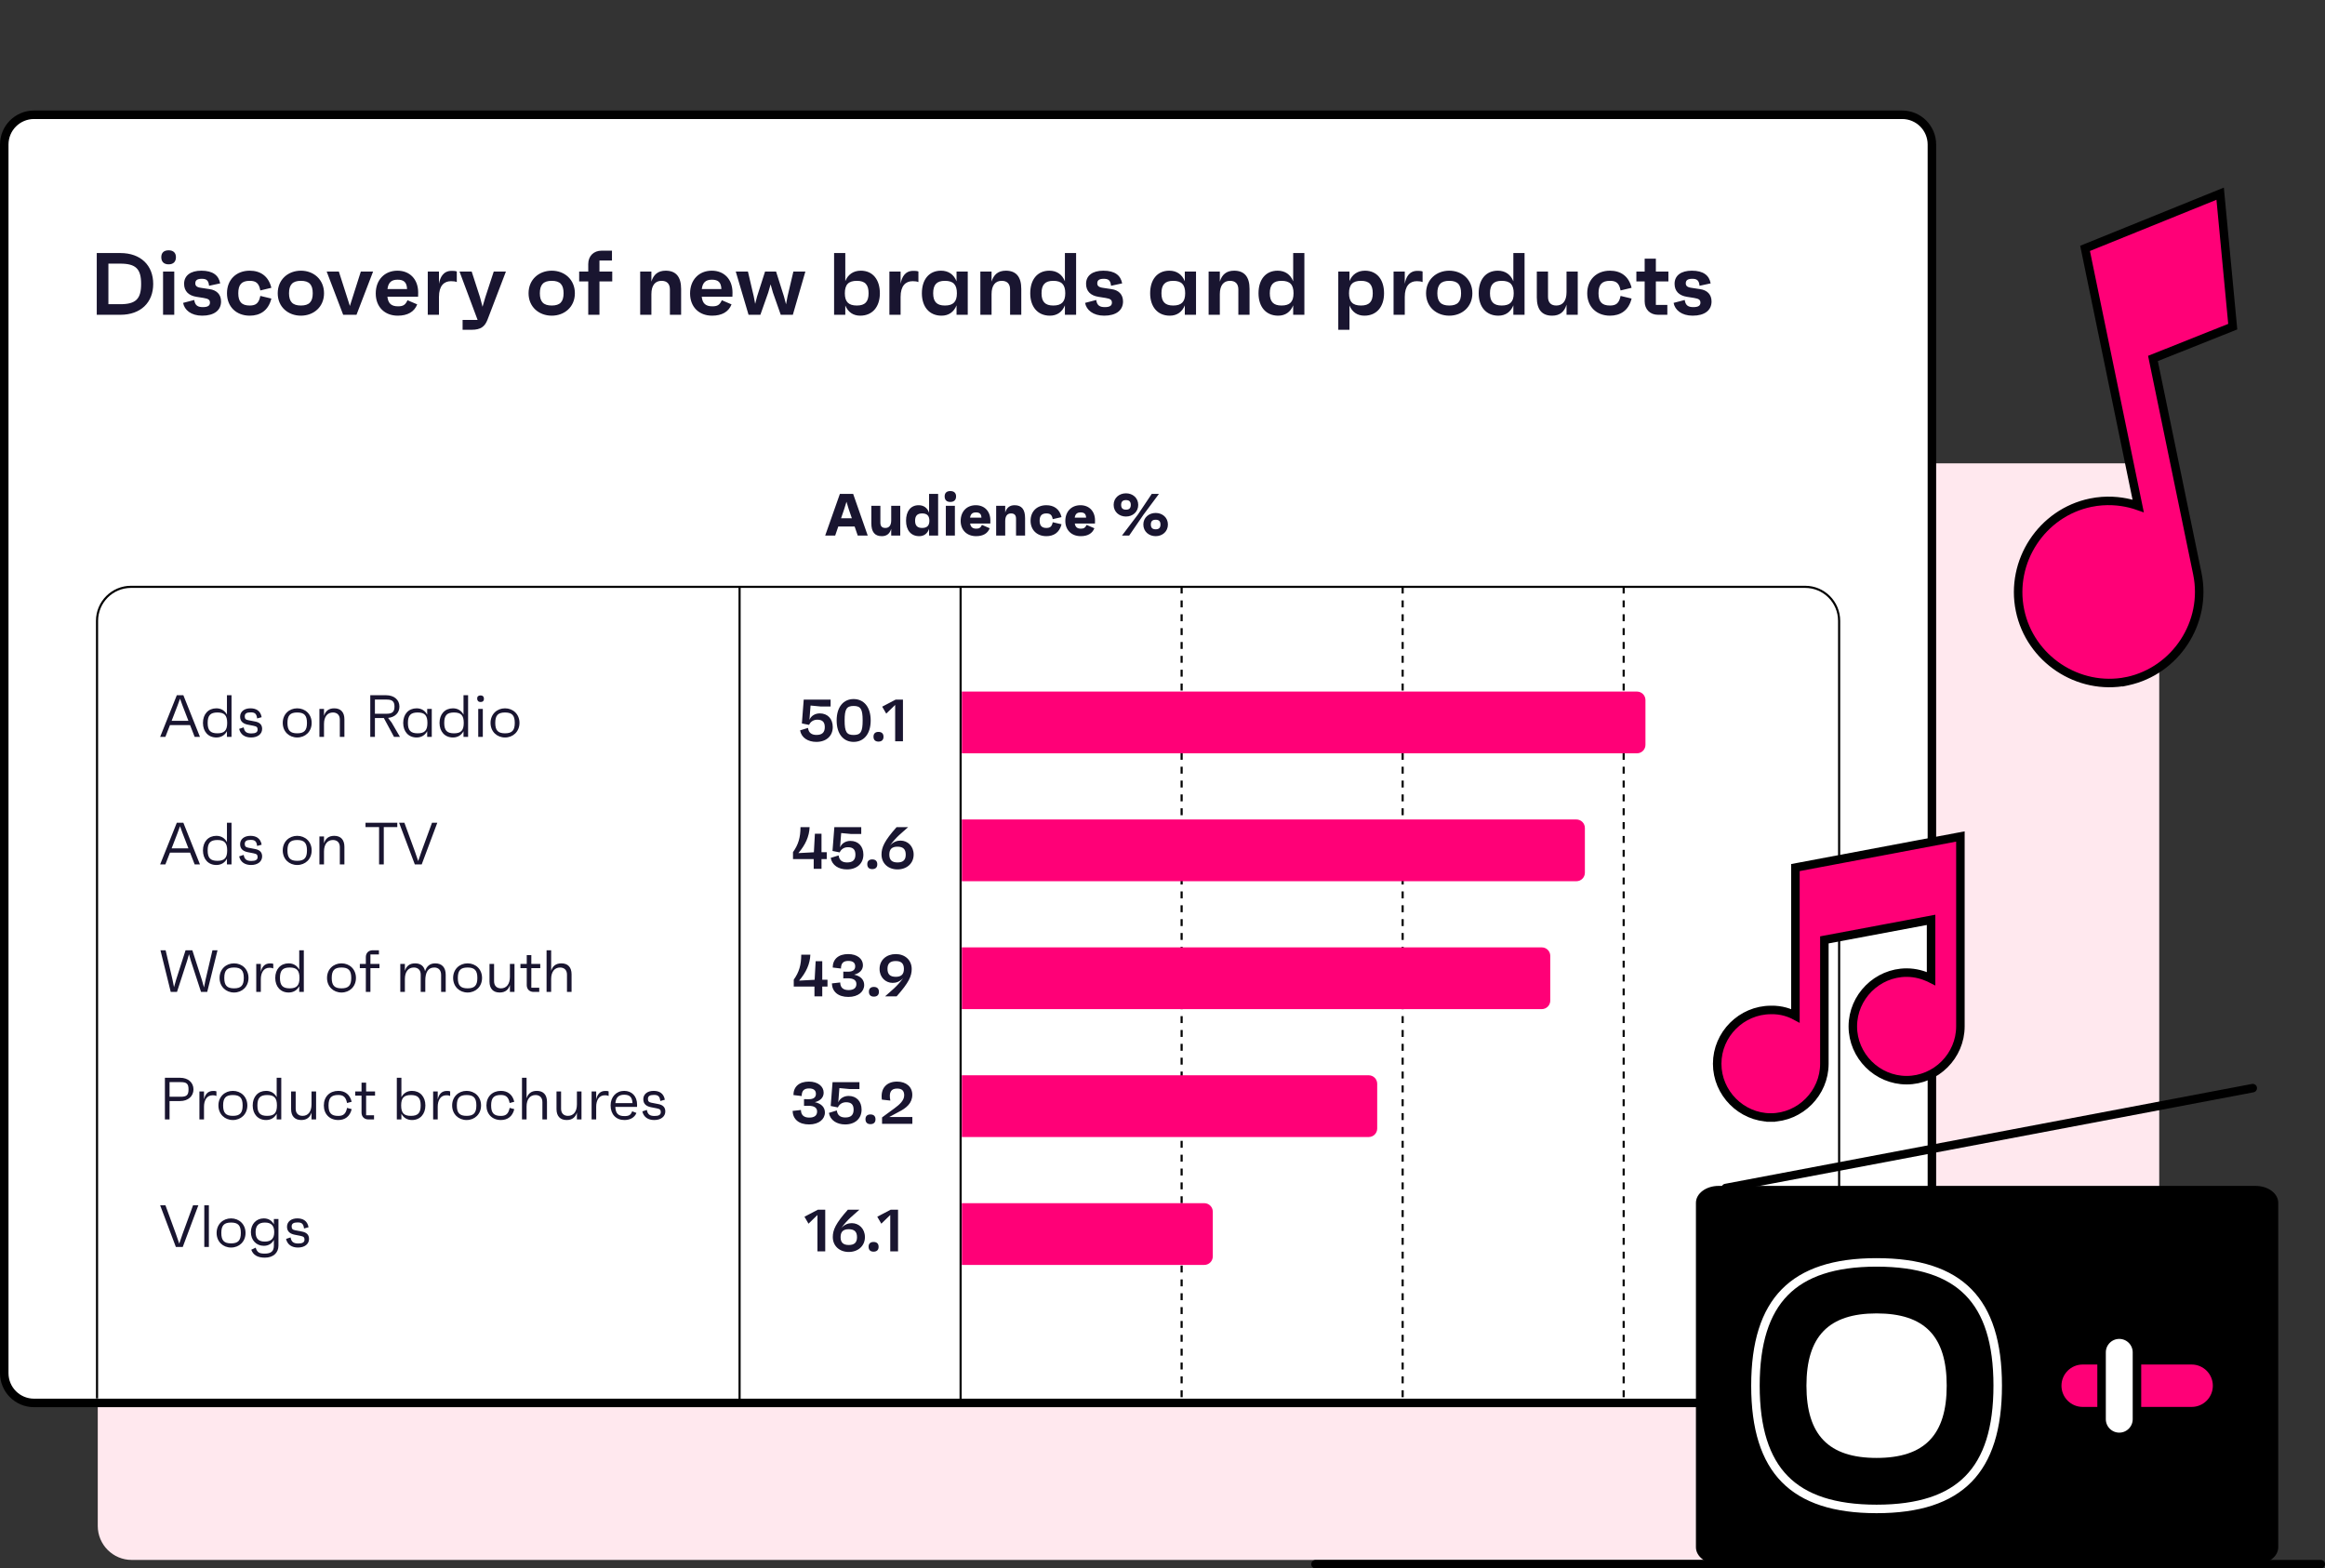 <svg width="547" height="369" viewBox="0 0 547 369" fill="none" xmlns="http://www.w3.org/2000/svg">
<rect x="0" y="0" width="547" height="369" fill="#333333" stroke="none"/>
<path d="M23 117C23 112.582 26.582 109 31 109H500C504.418 109 508 112.582 508 117V359C508 363.418 504.418 367 500 367H31C26.582 367 23 363.418 23 359V117Z" fill="#FFE8EE"/>
<path d="M8 27H447.517C451.383 27 454.517 30.134 454.517 34V323.061C454.517 326.927 451.383 330.061 447.517 330.061H8C4.134 330.061 1 326.927 1 323.061V34C1 30.134 4.134 27 8 27Z" fill="white" stroke="black" stroke-width="2"/>
<path d="M22.764 74.059V59.532H28.326C33.119 59.532 36.045 62.438 36.045 66.796C36.045 71.154 33.119 74.059 28.326 74.059H22.764ZM25.503 71.569H28.284C31.957 71.569 33.203 70.344 33.203 66.796C33.203 63.247 31.957 62.023 28.284 62.023H25.503V71.569ZM39.67 62.189C38.57 62.189 37.947 61.587 37.947 60.508C37.947 59.47 38.549 58.889 39.67 58.889C40.77 58.889 41.392 59.47 41.392 60.508C41.392 61.587 40.77 62.189 39.67 62.189ZM38.362 74.059V63.891H40.998V74.059H38.362ZM47.567 74.267C44.952 74.267 43.375 72.918 43.084 71.258L45.699 70.573C45.886 71.901 46.571 72.254 47.733 72.254C48.854 72.254 49.393 71.922 49.393 71.216C49.393 70.594 49.103 70.282 47.899 70.096L46.197 69.826C44.392 69.535 43.313 68.518 43.313 66.775C43.313 64.824 44.828 63.683 47.38 63.683C50.12 63.683 51.468 64.824 51.8 66.671L49.186 67.232C49.061 65.903 48.522 65.592 47.463 65.592C46.425 65.592 45.948 65.924 45.948 66.651C45.948 67.211 46.239 67.564 47.235 67.709L49.289 68.02C50.97 68.249 52.008 69.265 52.008 70.926C52.008 73.022 50.368 74.267 47.567 74.267ZM58.757 71.88C60.209 71.88 60.915 71.32 61.247 69.618L63.841 70.241C63.136 73.125 61.123 74.267 58.757 74.267C55.582 74.267 53.403 72.15 53.403 68.996C53.403 65.8 55.582 63.683 58.757 63.683C61.226 63.683 63.177 64.928 63.841 67.709L61.247 68.332C60.936 66.63 60.23 66.07 58.757 66.07C56.868 66.07 56.059 66.941 56.059 68.996C56.059 71.009 56.868 71.88 58.757 71.88ZM70.797 63.683C73.765 63.683 76.234 65.737 76.234 68.996C76.234 72.233 73.765 74.267 70.797 74.267C67.809 74.267 65.339 72.233 65.339 68.996C65.339 65.737 67.809 63.683 70.797 63.683ZM70.797 71.88C72.748 71.88 73.578 70.988 73.578 68.996C73.578 66.962 72.748 66.07 70.797 66.07C68.847 66.07 67.996 66.962 67.996 68.996C67.996 70.988 68.847 71.88 70.797 71.88ZM84.89 63.891H87.775L83.873 74.059H80.739L76.859 63.891H79.722L82.317 71.984L84.89 63.891ZM98.384 68.83C98.384 69.162 98.384 69.39 98.363 69.805H91.142C91.328 71.403 92.075 72.067 93.653 72.067C94.856 72.067 95.375 71.735 95.873 70.635L98.156 71.61C97.471 73.374 95.873 74.267 93.59 74.267C90.478 74.267 88.402 72.192 88.402 69.037C88.402 65.841 90.498 63.683 93.507 63.683C96.413 63.683 98.384 65.696 98.384 68.83ZM93.528 65.8C92.075 65.8 91.349 66.485 91.162 67.999H95.769C95.707 66.401 95.001 65.8 93.528 65.8ZM106.243 63.724C106.617 63.724 107.094 63.724 107.468 63.87V66.36C107.094 66.215 106.762 66.153 106.098 66.153C104.438 66.153 103.276 67.273 103.276 69.847V74.059H100.64V63.891H103.276V66.775C103.546 65.239 104.293 63.724 106.243 63.724ZM116.161 63.891H119.025L114.708 75.18C114.086 76.799 113.152 77.587 110.952 77.587H108.835V75.263H112.363L108.109 63.891H110.973L112.924 69.909L113.525 72.171L114.189 69.909L116.161 63.891ZM129.812 63.683C132.78 63.683 135.249 65.737 135.249 68.996C135.249 72.233 132.78 74.267 129.812 74.267C126.824 74.267 124.354 72.233 124.354 68.996C124.354 65.737 126.824 63.683 129.812 63.683ZM129.812 71.88C131.763 71.88 132.593 70.988 132.593 68.996C132.593 66.962 131.763 66.07 129.812 66.07C127.861 66.07 127.011 66.962 127.011 68.996C127.011 70.988 127.861 71.88 129.812 71.88ZM144.042 63.891V66.215H141.033V74.059H138.397V66.215H136.26V63.891H138.397V62.127C138.397 60.238 139.663 58.972 141.551 58.972H143.979V61.296H141.033V63.891H144.042ZM156.614 63.683C159.021 63.683 160.246 65.115 160.246 67.979V74.059H157.61V68.124C157.61 66.754 156.904 66.07 155.639 66.07C154.165 66.07 153.252 67.107 153.252 69.203V74.059H150.616V63.891H153.252V66.256C153.75 64.617 154.788 63.683 156.614 63.683ZM172.335 68.83C172.335 69.162 172.335 69.39 172.314 69.805H165.093C165.279 71.403 166.026 72.067 167.604 72.067C168.807 72.067 169.326 71.735 169.824 70.635L172.107 71.61C171.422 73.374 169.824 74.267 167.541 74.267C164.428 74.267 162.353 72.192 162.353 69.037C162.353 65.841 164.449 63.683 167.458 63.683C170.364 63.683 172.335 65.696 172.335 68.83ZM167.479 65.8C166.026 65.8 165.3 66.485 165.113 67.999H169.72C169.658 66.401 168.953 65.8 167.479 65.8ZM186.655 63.891H189.477L186.53 74.059H183.687L181.84 68.809L181.301 66.9L180.74 68.83L178.893 74.059H176.112L173.103 63.891H175.967L177.337 69.743L177.669 71.486L178.125 69.722L179.993 63.891H182.587L184.434 69.722L184.932 71.59L185.285 69.722L186.655 63.891ZM202.523 63.683C205.346 63.683 207.006 65.8 207.006 68.996C207.006 72.15 205.283 74.267 202.378 74.267C200.718 74.267 199.514 73.416 198.871 71.88V74.059H196.235V59.532H198.871V66.132C199.514 64.555 200.801 63.683 202.523 63.683ZM201.589 71.88C203.519 71.88 204.35 70.988 204.35 68.996C204.35 66.962 203.519 66.07 201.589 66.07C199.618 66.07 198.767 66.962 198.767 68.996C198.767 70.988 199.618 71.88 201.589 71.88ZM214.849 63.724C215.223 63.724 215.7 63.724 216.074 63.87V66.36C215.7 66.215 215.368 66.153 214.704 66.153C213.044 66.153 211.882 67.273 211.882 69.847V74.059H209.246V63.891H211.882V66.775C212.152 65.239 212.899 63.724 214.849 63.724ZM225.045 63.891H227.681V74.059H225.045V71.839C224.422 73.395 223.198 74.267 221.517 74.267C218.612 74.267 216.889 72.15 216.889 68.996C216.889 65.8 218.549 63.683 221.393 63.683C223.136 63.683 224.402 64.575 225.045 66.173V63.891ZM222.306 71.88C224.277 71.88 225.128 70.988 225.128 68.996C225.128 66.962 224.277 66.07 222.306 66.07C220.396 66.07 219.546 66.962 219.546 68.996C219.546 70.988 220.396 71.88 222.306 71.88ZM236.645 63.683C239.052 63.683 240.276 65.115 240.276 67.979V74.059H237.641V68.124C237.641 66.754 236.935 66.07 235.669 66.07C234.196 66.07 233.283 67.107 233.283 69.203V74.059H230.647V63.891H233.283V66.256C233.781 64.617 234.818 63.683 236.645 63.683ZM250.54 59.532H253.175V74.059H250.54V71.839C249.917 73.395 248.693 74.267 247.012 74.267C244.106 74.267 242.384 72.15 242.384 68.996C242.384 65.8 244.044 63.683 246.887 63.683C248.631 63.683 249.896 64.575 250.54 66.173V59.532ZM247.8 71.88C249.772 71.88 250.623 70.988 250.623 68.996C250.623 66.962 249.772 66.07 247.8 66.07C245.891 66.07 245.04 66.962 245.04 68.996C245.04 70.988 245.891 71.88 247.8 71.88ZM259.773 74.267C257.158 74.267 255.581 72.918 255.291 71.258L257.905 70.573C258.092 71.901 258.777 72.254 259.939 72.254C261.06 72.254 261.599 71.922 261.599 71.216C261.599 70.594 261.309 70.282 260.105 70.096L258.403 69.826C256.598 69.535 255.519 68.518 255.519 66.775C255.519 64.824 257.034 63.683 259.586 63.683C262.326 63.683 263.675 64.824 264.007 66.671L261.392 67.232C261.267 65.903 260.728 65.592 259.669 65.592C258.632 65.592 258.154 65.924 258.154 66.651C258.154 67.211 258.445 67.564 259.441 67.709L261.496 68.02C263.177 68.249 264.214 69.265 264.214 70.926C264.214 73.022 262.575 74.267 259.773 74.267ZM278.75 63.891H281.386V74.059H278.75V71.839C278.128 73.395 276.903 74.267 275.222 74.267C272.317 74.267 270.594 72.15 270.594 68.996C270.594 65.8 272.255 63.683 275.098 63.683C276.841 63.683 278.107 64.575 278.75 66.173V63.891ZM276.011 71.88C277.982 71.88 278.833 70.988 278.833 68.996C278.833 66.962 277.982 66.07 276.011 66.07C274.102 66.07 273.251 66.962 273.251 68.996C273.251 70.988 274.102 71.88 276.011 71.88ZM290.35 63.683C292.757 63.683 293.981 65.115 293.981 67.979V74.059H291.346V68.124C291.346 66.754 290.64 66.07 289.374 66.07C287.901 66.07 286.988 67.107 286.988 69.203V74.059H284.352V63.891H286.988V66.256C287.486 64.617 288.524 63.683 290.35 63.683ZM304.245 59.532H306.88V74.059H304.245V71.839C303.622 73.395 302.398 74.267 300.717 74.267C297.812 74.267 296.089 72.15 296.089 68.996C296.089 65.8 297.749 63.683 300.592 63.683C302.336 63.683 303.602 64.575 304.245 66.173V59.532ZM301.506 71.88C303.477 71.88 304.328 70.988 304.328 68.996C304.328 66.962 303.477 66.07 301.506 66.07C299.596 66.07 298.745 66.962 298.745 68.996C298.745 70.988 299.596 71.88 301.506 71.88ZM321.141 63.683C323.963 63.683 325.623 65.8 325.623 68.996C325.623 72.15 323.901 74.267 320.996 74.267C319.335 74.267 318.132 73.416 317.488 71.88V77.587H314.853V63.891H317.488V66.132C318.132 64.555 319.418 63.683 321.141 63.683ZM320.207 71.88C322.137 71.88 322.967 70.988 322.967 68.996C322.967 66.962 322.137 66.07 320.207 66.07C318.235 66.07 317.385 66.962 317.385 68.996C317.385 70.988 318.235 71.88 320.207 71.88ZM333.467 63.724C333.84 63.724 334.318 63.724 334.691 63.87V66.36C334.318 66.215 333.986 66.153 333.322 66.153C331.661 66.153 330.499 67.273 330.499 69.847V74.059H327.864V63.891H330.499V66.775C330.769 65.239 331.516 63.724 333.467 63.724ZM340.965 63.683C343.932 63.683 346.402 65.737 346.402 68.996C346.402 72.233 343.932 74.267 340.965 74.267C337.976 74.267 335.507 72.233 335.507 68.996C335.507 65.737 337.976 63.683 340.965 63.683ZM340.965 71.88C342.915 71.88 343.745 70.988 343.745 68.996C343.745 66.962 342.915 66.07 340.965 66.07C339.014 66.07 338.163 66.962 338.163 68.996C338.163 70.988 339.014 71.88 340.965 71.88ZM356.045 59.532H358.681V74.059H356.045V71.839C355.422 73.395 354.198 74.267 352.517 74.267C349.612 74.267 347.889 72.15 347.889 68.996C347.889 65.8 349.549 63.683 352.393 63.683C354.136 63.683 355.402 64.575 356.045 66.173V59.532ZM353.306 71.88C355.277 71.88 356.128 70.988 356.128 68.996C356.128 66.962 355.277 66.07 353.306 66.07C351.396 66.07 350.546 66.962 350.546 68.996C350.546 70.988 351.396 71.88 353.306 71.88ZM368.557 63.891H371.193V74.059H368.557V71.673C368.059 73.333 367.001 74.267 365.175 74.267C362.767 74.267 361.564 72.835 361.564 69.971V63.891H364.199V69.826C364.199 71.195 364.905 71.88 366.15 71.88C367.623 71.88 368.557 70.843 368.557 68.747V63.891ZM378.779 71.88C380.231 71.88 380.937 71.32 381.269 69.618L383.863 70.241C383.157 73.125 381.144 74.267 378.779 74.267C375.604 74.267 373.425 72.15 373.425 68.996C373.425 65.8 375.604 63.683 378.779 63.683C381.248 63.683 383.199 64.928 383.863 67.709L381.269 68.332C380.958 66.63 380.252 66.07 378.779 66.07C376.89 66.07 376.081 66.941 376.081 68.996C376.081 71.009 376.89 71.88 378.779 71.88ZM392.521 66.215H389.574V71.735H392.272V74.059H390.093C388.204 74.059 386.938 72.793 386.938 70.905V66.215H384.988V63.891H386.938V60.861H389.574V63.891H392.521V66.215ZM398.231 74.267C395.616 74.267 394.039 72.918 393.749 71.258L396.363 70.573C396.55 71.901 397.235 72.254 398.397 72.254C399.518 72.254 400.057 71.922 400.057 71.216C400.057 70.594 399.767 70.282 398.563 70.096L396.861 69.826C395.056 69.535 393.977 68.518 393.977 66.775C393.977 64.824 395.492 63.683 398.044 63.683C400.784 63.683 402.133 64.824 402.465 66.671L399.85 67.232C399.725 65.903 399.186 65.592 398.127 65.592C397.09 65.592 396.612 65.924 396.612 66.651C396.612 67.211 396.903 67.564 397.899 67.709L399.954 68.02C401.634 68.249 402.672 69.265 402.672 70.926C402.672 73.022 401.033 74.267 398.231 74.267Z" fill="#191530"/>
<path d="M201.798 126L201.07 123.872H197.22L196.492 126H194.14L197.598 116.2H200.72L204.15 126H201.798ZM197.878 121.926H200.412L199.684 119.798L199.152 118.048L198.606 119.798L197.878 121.926ZM209.674 119H211.802V126H209.674V124.418C209.338 125.566 208.61 126.14 207.462 126.14C205.796 126.14 204.998 125.146 204.998 123.088V119H207.126V122.962C207.126 123.816 207.518 124.208 208.302 124.208C209.142 124.208 209.674 123.662 209.674 122.402V119ZM218.583 116.2H220.711V126H218.583V124.432C218.191 125.538 217.393 126.14 216.273 126.14C214.271 126.14 213.165 124.684 213.165 122.514C213.165 120.316 214.215 118.86 216.133 118.86C217.323 118.86 218.177 119.476 218.583 120.624V116.2ZM216.945 124.208C218.107 124.208 218.653 123.662 218.653 122.514C218.653 121.338 218.107 120.792 216.945 120.792C215.825 120.792 215.293 121.338 215.293 122.514C215.293 123.662 215.825 124.208 216.945 124.208ZM223.577 118.09C222.723 118.09 222.247 117.628 222.247 116.788C222.247 115.976 222.723 115.528 223.577 115.528C224.445 115.528 224.935 115.976 224.935 116.788C224.935 117.628 224.445 118.09 223.577 118.09ZM222.527 126V119H224.655V126H222.527ZM233.002 122.444C233.002 122.682 233.002 122.864 232.988 123.172H228.242C228.382 124.012 228.816 124.376 229.698 124.376C230.37 124.376 230.692 124.166 231.028 123.494L232.848 124.278C232.372 125.482 231.322 126.14 229.642 126.14C227.472 126.14 226.016 124.712 226.016 122.556C226.016 120.344 227.444 118.86 229.572 118.86C231.63 118.86 233.002 120.288 233.002 122.444ZM229.614 120.554C228.774 120.554 228.354 120.932 228.228 121.786H230.902C230.874 120.89 230.44 120.554 229.614 120.554ZM238.707 118.86C240.373 118.86 241.171 119.854 241.171 121.912V126H239.043V122.038C239.043 121.184 238.651 120.792 237.867 120.792C237.027 120.792 236.495 121.338 236.495 122.598V126H234.367V119H236.495V120.582C236.831 119.434 237.559 118.86 238.707 118.86ZM246.174 124.208C247.07 124.208 247.476 123.872 247.672 122.864L249.744 123.34C249.24 125.412 247.784 126.14 246.174 126.14C243.962 126.14 242.464 124.684 242.464 122.514C242.464 120.316 243.962 118.86 246.174 118.86C247.896 118.86 249.282 119.7 249.744 121.66L247.672 122.136C247.49 121.128 247.084 120.792 246.174 120.792C245.096 120.792 244.592 121.338 244.592 122.514C244.592 123.662 245.096 124.208 246.174 124.208ZM257.625 122.444C257.625 122.682 257.625 122.864 257.611 123.172H252.865C253.005 124.012 253.439 124.376 254.321 124.376C254.993 124.376 255.315 124.166 255.651 123.494L257.471 124.278C256.995 125.482 255.945 126.14 254.265 126.14C252.095 126.14 250.639 124.712 250.639 122.556C250.639 120.344 252.067 118.86 254.195 118.86C256.253 118.86 257.625 120.288 257.625 122.444ZM254.237 120.554C253.397 120.554 252.977 120.932 252.851 121.786H255.525C255.497 120.89 255.063 120.554 254.237 120.554ZM264.905 121.52C263.309 121.52 262.007 120.428 262.007 118.776C262.007 117.152 263.309 116.06 264.905 116.06C266.501 116.06 267.789 117.152 267.789 118.776C267.789 120.428 266.501 121.52 264.905 121.52ZM270.967 116.2H272.661L269.007 121.114L265.661 126H263.967L267.733 121.03L270.967 116.2ZM264.905 119.91C265.675 119.91 266.039 119.546 266.039 118.776C266.039 118.02 265.675 117.656 264.905 117.656C264.135 117.656 263.771 118.02 263.771 118.776C263.771 119.546 264.135 119.91 264.905 119.91ZM271.891 126.14C270.295 126.14 268.993 125.048 268.993 123.396C268.993 121.772 270.295 120.68 271.891 120.68C273.487 120.68 274.775 121.772 274.775 123.396C274.775 125.048 273.487 126.14 271.891 126.14ZM271.891 124.53C272.661 124.53 273.025 124.166 273.025 123.396C273.025 122.64 272.661 122.276 271.891 122.276C271.121 122.276 270.757 122.64 270.757 123.396C270.757 124.166 271.121 124.53 271.891 124.53Z" fill="#191530"/>
<path d="M432.69 305.121V146.063C432.69 141.645 429.108 138.063 424.69 138.063H30.828C26.41 138.063 22.828 141.645 22.828 146.063V329" stroke="black" stroke-width="0.5"/>
<path d="M174 138V330" stroke="black" stroke-width="0.5"/>
<path d="M226 138V330" stroke="black" stroke-width="0.5"/>
<path d="M278 138L278 330" stroke="black" stroke-width="0.5" stroke-dasharray="1.63 1.63"/>
<path d="M330 138L330 330" stroke="black" stroke-width="0.5" stroke-dasharray="1.63 1.63"/>
<path d="M382 138L382 330" stroke="black" stroke-width="0.5" stroke-dasharray="1.63 1.63"/>
<path d="M226.293 283.067H283.332C284.437 283.067 285.332 283.963 285.332 285.067V295.594C285.332 296.699 284.437 297.594 283.332 297.594H226.293V283.067Z" fill="#FF0077"/>
<path d="M226.293 252.976H322.013C323.118 252.976 324.013 253.872 324.013 254.976V265.503C324.013 266.607 323.118 267.503 322.013 267.503H226.293V252.976Z" fill="#FF0077"/>
<path d="M226.293 222.885H362.73C363.835 222.885 364.73 223.78 364.73 224.885V235.412C364.73 236.516 363.835 237.412 362.73 237.412H226.293V222.885Z" fill="#FF0077"/>
<path d="M226.293 192.794H370.874C371.978 192.794 372.874 193.689 372.874 194.794V205.321C372.874 206.425 371.978 207.321 370.874 207.321H226.293V192.794Z" fill="#FF0077"/>
<path d="M226.293 162.703H385.125C386.229 162.703 387.125 163.598 387.125 164.703V175.23C387.125 176.334 386.229 177.23 385.125 177.23H226.293V162.703Z" fill="#FF0077"/>
<path d="M45.798 173.364L44.72 170.592H39.988L38.91 173.364H37.678L41.598 163.564H43.138L47.044 173.364H45.798ZM40.38 169.584H44.328L42.956 166.028L42.354 164.376L41.752 166.028L40.38 169.584ZM53.392 163.564H54.47V173.364H53.392V172.02C52.902 172.958 52.034 173.504 50.9 173.504C49.01 173.504 47.75 172.132 47.75 170.074C47.75 168.016 49.01 166.644 50.9 166.644C52.034 166.644 52.902 167.19 53.392 168.128V163.564ZM51.152 172.524C52.804 172.524 53.448 171.838 53.448 170.074C53.448 168.31 52.804 167.624 51.152 167.624C49.5 167.624 48.856 168.31 48.856 170.074C48.856 171.838 49.5 172.524 51.152 172.524ZM59.067 173.504C57.639 173.504 56.575 172.832 56.267 171.474L57.331 171.124C57.513 172.188 58.045 172.552 59.137 172.552C60.131 172.552 60.607 172.272 60.607 171.656C60.607 171.096 60.411 170.9 59.613 170.746L58.325 170.494C57.373 170.312 56.491 169.836 56.491 168.618C56.491 167.428 57.457 166.644 58.913 166.644C60.173 166.644 61.279 167.148 61.559 168.73L60.495 169.024C60.355 167.778 59.823 167.596 58.955 167.596C58.017 167.596 57.583 167.89 57.583 168.534C57.583 169.066 57.779 169.318 58.381 169.43L60.033 169.752C60.999 169.934 61.671 170.424 61.671 171.474C61.671 172.692 60.635 173.504 59.067 173.504ZM69.924 166.644C71.814 166.644 73.326 168.016 73.326 170.074C73.326 172.132 71.814 173.504 69.924 173.504C68.034 173.504 66.522 172.132 66.522 170.074C66.522 168.016 68.034 166.644 69.924 166.644ZM69.924 172.524C71.576 172.524 72.22 171.838 72.22 170.074C72.22 168.31 71.576 167.624 69.924 167.624C68.272 167.624 67.628 168.31 67.628 170.074C67.628 171.838 68.272 172.524 69.924 172.524ZM78.634 166.644C80.174 166.644 81.028 167.568 81.028 169.22V173.364H79.95V169.29C79.95 168.212 79.306 167.624 78.326 167.624C77.038 167.624 76.226 168.618 76.226 170.326V173.364H75.148V166.784H76.226V168.408C76.548 167.372 77.248 166.644 78.634 166.644ZM92.7 173.364L90.306 168.926H88.206V173.364H87.114V163.564H90.838C92.714 163.564 93.974 164.628 93.974 166.238C93.974 167.708 92.91 168.744 91.3 168.898L92.14 169.99L94.1 173.364H92.7ZM88.206 164.586V167.918H91.006C92.308 167.918 92.812 167.442 92.812 166.238C92.812 165.048 92.308 164.586 91.006 164.586H88.206ZM100.505 166.784H101.583V173.364H100.505V172.02C100.015 172.958 99.147 173.504 98.013 173.504C96.123 173.504 94.863 172.132 94.863 170.074C94.863 168.016 96.123 166.644 98.013 166.644C99.147 166.644 100.015 167.19 100.505 168.128V166.784ZM98.265 172.524C99.917 172.524 100.561 171.838 100.561 170.074C100.561 168.31 99.917 167.624 98.265 167.624C96.613 167.624 95.969 168.31 95.969 170.074C95.969 171.838 96.613 172.524 98.265 172.524ZM109.05 163.564H110.128V173.364H109.05V172.02C108.56 172.958 107.692 173.504 106.558 173.504C104.668 173.504 103.408 172.132 103.408 170.074C103.408 168.016 104.668 166.644 106.558 166.644C107.692 166.644 108.56 167.19 109.05 168.128V163.564ZM106.81 172.524C108.462 172.524 109.106 171.838 109.106 170.074C109.106 168.31 108.462 167.624 106.81 167.624C105.158 167.624 104.514 168.31 104.514 170.074C104.514 171.838 105.158 172.524 106.81 172.524ZM113.073 165.16C112.569 165.16 112.275 164.866 112.261 164.362C112.247 163.872 112.541 163.606 113.073 163.606C113.563 163.606 113.843 163.872 113.857 164.362C113.871 164.866 113.591 165.16 113.073 165.16ZM112.513 173.364V166.784H113.591V173.364H112.513ZM118.814 166.644C120.704 166.644 122.216 168.016 122.216 170.074C122.216 172.132 120.704 173.504 118.814 173.504C116.924 173.504 115.412 172.132 115.412 170.074C115.412 168.016 116.924 166.644 118.814 166.644ZM118.814 172.524C120.466 172.524 121.11 171.838 121.11 170.074C121.11 168.31 120.466 167.624 118.814 167.624C117.162 167.624 116.518 168.31 116.518 170.074C116.518 171.838 117.162 172.524 118.814 172.524ZM45.798 203.364L44.72 200.592H39.988L38.91 203.364H37.678L41.598 193.564H43.138L47.044 203.364H45.798ZM40.38 199.584H44.328L42.956 196.028L42.354 194.376L41.752 196.028L40.38 199.584ZM53.392 193.564H54.47V203.364H53.392V202.02C52.902 202.958 52.034 203.504 50.9 203.504C49.01 203.504 47.75 202.132 47.75 200.074C47.75 198.016 49.01 196.644 50.9 196.644C52.034 196.644 52.902 197.19 53.392 198.128V193.564ZM51.152 202.524C52.804 202.524 53.448 201.838 53.448 200.074C53.448 198.31 52.804 197.624 51.152 197.624C49.5 197.624 48.856 198.31 48.856 200.074C48.856 201.838 49.5 202.524 51.152 202.524ZM59.067 203.504C57.639 203.504 56.575 202.832 56.267 201.474L57.331 201.124C57.513 202.188 58.045 202.552 59.137 202.552C60.131 202.552 60.607 202.272 60.607 201.656C60.607 201.096 60.411 200.9 59.613 200.746L58.325 200.494C57.373 200.312 56.491 199.836 56.491 198.618C56.491 197.428 57.457 196.644 58.913 196.644C60.173 196.644 61.279 197.148 61.559 198.73L60.495 199.024C60.355 197.778 59.823 197.596 58.955 197.596C58.017 197.596 57.583 197.89 57.583 198.534C57.583 199.066 57.779 199.318 58.381 199.43L60.033 199.752C60.999 199.934 61.671 200.424 61.671 201.474C61.671 202.692 60.635 203.504 59.067 203.504ZM69.924 196.644C71.814 196.644 73.326 198.016 73.326 200.074C73.326 202.132 71.814 203.504 69.924 203.504C68.034 203.504 66.522 202.132 66.522 200.074C66.522 198.016 68.034 196.644 69.924 196.644ZM69.924 202.524C71.576 202.524 72.22 201.838 72.22 200.074C72.22 198.31 71.576 197.624 69.924 197.624C68.272 197.624 67.628 198.31 67.628 200.074C67.628 201.838 68.272 202.524 69.924 202.524ZM78.634 196.644C80.174 196.644 81.028 197.568 81.028 199.22V203.364H79.95V199.29C79.95 198.212 79.306 197.624 78.326 197.624C77.038 197.624 76.226 198.618 76.226 200.326V203.364H75.148V196.784H76.226V198.408C76.548 197.372 77.248 196.644 78.634 196.644ZM93.47 193.564V194.586H90.292V203.364H89.186V194.586H85.994V193.564H93.47ZM101.639 193.564H102.885L99.216 203.364H97.593L93.897 193.564H95.142L97.593 200.27L98.391 202.58L99.174 200.298L101.639 193.564ZM49.984 223.564H51.174L48.752 233.364H47.296L44.916 226.07L44.468 224.502L44.006 226.084L41.64 233.364H40.17L37.748 223.564H38.966L40.576 230.438L40.94 232.244L41.458 230.424L43.656 223.564H45.252L47.464 230.438L47.996 232.314L48.374 230.438L49.984 223.564ZM55.062 226.644C56.952 226.644 58.464 228.016 58.464 230.074C58.464 232.132 56.952 233.504 55.062 233.504C53.172 233.504 51.66 232.132 51.66 230.074C51.66 228.016 53.172 226.644 55.062 226.644ZM55.062 232.524C56.714 232.524 57.358 231.838 57.358 230.074C57.358 228.31 56.714 227.624 55.062 227.624C53.41 227.624 52.766 228.31 52.766 230.074C52.766 231.838 53.41 232.524 55.062 232.524ZM63.521 226.658C63.843 226.658 64.109 226.672 64.291 226.756V227.848C64.165 227.778 63.941 227.68 63.381 227.68C61.967 227.68 61.365 228.954 61.365 230.368V233.364H60.287V226.784H61.365V228.66C61.603 227.568 62.191 226.658 63.521 226.658ZM70.4 223.564H71.478V233.364H70.4V232.02C69.91 232.958 69.042 233.504 67.908 233.504C66.018 233.504 64.758 232.132 64.758 230.074C64.758 228.016 66.018 226.644 67.908 226.644C69.042 226.644 69.91 227.19 70.4 228.128V223.564ZM68.16 232.524C69.812 232.524 70.456 231.838 70.456 230.074C70.456 228.31 69.812 227.624 68.16 227.624C66.508 227.624 65.864 228.31 65.864 230.074C65.864 231.838 66.508 232.524 68.16 232.524ZM80.342 226.644C82.232 226.644 83.744 228.016 83.744 230.074C83.744 232.132 82.232 233.504 80.342 233.504C78.452 233.504 76.94 232.132 76.94 230.074C76.94 228.016 78.452 226.644 80.342 226.644ZM80.342 232.524C81.994 232.524 82.638 231.838 82.638 230.074C82.638 228.31 81.994 227.624 80.342 227.624C78.69 227.624 78.046 228.31 78.046 230.074C78.046 231.838 78.69 232.524 80.342 232.524ZM89.276 226.784V227.764H87.148V233.364H86.07V227.764H84.656V226.784H86.07V225.174C86.07 224.208 86.714 223.564 87.68 223.564H89.15V224.544H87.148V226.784H89.276ZM102.397 226.644C103.979 226.644 104.861 227.624 104.861 229.318V233.364H103.783V229.388C103.783 228.212 103.139 227.624 102.173 227.624C100.689 227.624 100.059 228.786 100.059 230.704V233.364H98.981V229.29C98.981 228.212 98.337 227.624 97.357 227.624C96.069 227.624 95.257 228.618 95.257 230.326V233.364H94.179V226.784H95.257V228.408C95.579 227.372 96.279 226.644 97.665 226.644C98.967 226.644 99.779 227.302 100.003 228.506C100.367 227.316 101.151 226.644 102.397 226.644ZM110.01 226.644C111.9 226.644 113.412 228.016 113.412 230.074C113.412 232.132 111.9 233.504 110.01 233.504C108.12 233.504 106.608 232.132 106.608 230.074C106.608 228.016 108.12 226.644 110.01 226.644ZM110.01 232.524C111.662 232.524 112.306 231.838 112.306 230.074C112.306 228.31 111.662 227.624 110.01 227.624C108.358 227.624 107.714 228.31 107.714 230.074C107.714 231.838 108.358 232.524 110.01 232.524ZM119.966 226.784H121.044V233.364H119.966V231.74C119.644 232.776 118.944 233.504 117.558 233.504C116.018 233.504 115.164 232.58 115.164 230.928V226.784H116.242V230.858C116.242 231.936 116.886 232.524 117.866 232.524C119.154 232.524 119.966 231.53 119.966 229.822V226.784ZM127.105 227.764H125.005V232.384H126.867V233.364H125.537C124.571 233.364 123.927 232.72 123.927 231.754V227.764H122.443V226.784H123.927V224.712H125.005V226.784H127.105V227.764ZM132.077 226.644C133.617 226.644 134.471 227.568 134.471 229.22V233.364H133.393V229.29C133.393 228.212 132.749 227.624 131.769 227.624C130.481 227.624 129.669 228.618 129.669 230.326V233.364H128.591V223.564H129.669V228.408C129.991 227.372 130.691 226.644 132.077 226.644ZM42.382 253.564C44.258 253.564 45.518 254.684 45.518 256.294C45.518 257.904 44.258 259.038 42.382 259.038H39.89V263.364H38.798V253.564H42.382ZM42.55 258.03C43.922 258.03 44.356 257.61 44.356 256.294C44.356 254.992 43.922 254.586 42.55 254.586H39.89V258.03H42.55ZM50.15 256.658C50.472 256.658 50.738 256.672 50.92 256.756V257.848C50.794 257.778 50.57 257.68 50.01 257.68C48.596 257.68 47.994 258.954 47.994 260.368V263.364H46.916V256.784H47.994V258.66C48.232 257.568 48.82 256.658 50.15 256.658ZM54.789 256.644C56.679 256.644 58.191 258.016 58.191 260.074C58.191 262.132 56.679 263.504 54.789 263.504C52.899 263.504 51.387 262.132 51.387 260.074C51.387 258.016 52.899 256.644 54.789 256.644ZM54.789 262.524C56.441 262.524 57.085 261.838 57.085 260.074C57.085 258.31 56.441 257.624 54.789 257.624C53.137 257.624 52.493 258.31 52.493 260.074C52.493 261.838 53.137 262.524 54.789 262.524ZM65.095 253.564H66.173V263.364H65.095V262.02C64.605 262.958 63.737 263.504 62.603 263.504C60.713 263.504 59.453 262.132 59.453 260.074C59.453 258.016 60.713 256.644 62.603 256.644C63.737 256.644 64.605 257.19 65.095 258.128V253.564ZM62.855 262.524C64.507 262.524 65.151 261.838 65.151 260.074C65.151 258.31 64.507 257.624 62.855 257.624C61.203 257.624 60.559 258.31 60.559 260.074C60.559 261.838 61.203 262.524 62.855 262.524ZM73.29 256.784H74.368V263.364H73.29V261.74C72.968 262.776 72.268 263.504 70.882 263.504C69.342 263.504 68.488 262.58 68.488 260.928V256.784H69.566V260.858C69.566 261.936 70.21 262.524 71.19 262.524C72.478 262.524 73.29 261.53 73.29 259.822V256.784ZM79.576 262.538C80.738 262.538 81.368 262.09 81.648 260.648L82.74 260.942C82.334 262.664 81.158 263.504 79.59 263.504C77.574 263.504 76.188 262.132 76.188 260.074C76.188 258.016 77.574 256.644 79.59 256.644C81.158 256.644 82.334 257.484 82.74 259.206L81.648 259.5C81.368 258.058 80.738 257.61 79.576 257.61C77.938 257.61 77.294 258.296 77.294 260.074C77.294 261.852 77.938 262.538 79.576 262.538ZM88.236 257.764H86.136V262.384H87.998V263.364H86.668C85.702 263.364 85.058 262.72 85.058 261.754V257.764H83.574V256.784H85.058V254.712H86.136V256.784H88.236V257.764ZM96.929 256.644C98.819 256.644 100.079 258.016 100.079 260.074C100.079 262.132 98.819 263.504 96.929 263.504C95.795 263.504 94.927 262.958 94.437 262.02V263.364H93.359V253.564H94.437V258.128C94.927 257.19 95.795 256.644 96.929 256.644ZM96.677 262.524C98.329 262.524 98.973 261.838 98.973 260.074C98.973 258.31 98.329 257.624 96.677 257.624C95.025 257.624 94.381 258.31 94.381 260.074C94.381 261.838 95.025 262.524 96.677 262.524ZM105.138 256.658C105.46 256.658 105.726 256.672 105.908 256.756V257.848C105.782 257.778 105.558 257.68 104.998 257.68C103.584 257.68 102.982 258.954 102.982 260.368V263.364H101.904V256.784H102.982V258.66C103.22 257.568 103.808 256.658 105.138 256.658ZM109.777 256.644C111.667 256.644 113.179 258.016 113.179 260.074C113.179 262.132 111.667 263.504 109.777 263.504C107.887 263.504 106.375 262.132 106.375 260.074C106.375 258.016 107.887 256.644 109.777 256.644ZM109.777 262.524C111.429 262.524 112.073 261.838 112.073 260.074C112.073 258.31 111.429 257.624 109.777 257.624C108.125 257.624 107.481 258.31 107.481 260.074C107.481 261.838 108.125 262.524 109.777 262.524ZM117.83 262.538C118.992 262.538 119.622 262.09 119.902 260.648L120.994 260.942C120.588 262.664 119.412 263.504 117.844 263.504C115.828 263.504 114.442 262.132 114.442 260.074C114.442 258.016 115.828 256.644 117.844 256.644C119.412 256.644 120.588 257.484 120.994 259.206L119.902 259.5C119.622 258.058 118.992 257.61 117.83 257.61C116.192 257.61 115.548 258.296 115.548 260.074C115.548 261.852 116.192 262.538 117.83 262.538ZM126.294 256.644C127.834 256.644 128.688 257.568 128.688 259.22V263.364H127.61V259.29C127.61 258.212 126.966 257.624 125.986 257.624C124.698 257.624 123.886 258.618 123.886 260.326V263.364H122.808V253.564H123.886V258.408C124.208 257.372 124.908 256.644 126.294 256.644ZM135.73 256.784H136.808V263.364H135.73V261.74C135.408 262.776 134.708 263.504 133.322 263.504C131.782 263.504 130.928 262.58 130.928 260.928V256.784H132.006V260.858C132.006 261.936 132.65 262.524 133.63 262.524C134.918 262.524 135.73 261.53 135.73 259.822V256.784ZM142.421 256.658C142.743 256.658 143.009 256.672 143.191 256.756V257.848C143.065 257.778 142.841 257.68 142.281 257.68C140.867 257.68 140.265 258.954 140.265 260.368V263.364H139.187V256.784H140.265V258.66C140.503 257.568 141.091 256.658 142.421 256.658ZM149.888 259.892C149.888 260.088 149.888 260.172 149.874 260.41H144.764C144.834 261.964 145.464 262.58 146.906 262.58C147.984 262.58 148.418 262.314 148.726 261.446L149.734 261.838C149.272 263 148.138 263.504 146.906 263.504C144.932 263.504 143.658 262.16 143.658 260.074C143.658 258.03 145.016 256.644 146.85 256.644C148.628 256.644 149.888 257.876 149.888 259.892ZM146.836 257.554C145.576 257.554 144.904 258.184 144.778 259.528H148.81C148.726 258.114 148.166 257.554 146.836 257.554ZM153.923 263.504C152.495 263.504 151.431 262.832 151.123 261.474L152.187 261.124C152.369 262.188 152.901 262.552 153.993 262.552C154.987 262.552 155.463 262.272 155.463 261.656C155.463 261.096 155.267 260.9 154.469 260.746L153.181 260.494C152.229 260.312 151.347 259.836 151.347 258.618C151.347 257.428 152.313 256.644 153.769 256.644C155.029 256.644 156.135 257.148 156.415 258.73L155.351 259.024C155.211 257.778 154.679 257.596 153.811 257.596C152.873 257.596 152.439 257.89 152.439 258.534C152.439 259.066 152.635 259.318 153.237 259.43L154.889 259.752C155.855 259.934 156.527 260.424 156.527 261.474C156.527 262.692 155.491 263.504 153.923 263.504ZM45.42 283.564H46.666L42.998 293.364H41.374L37.678 283.564H38.924L41.374 290.27L42.172 292.58L42.956 290.298L45.42 283.564ZM48.064 293.364V283.564H49.142V293.364H48.064ZM54.365 286.644C56.255 286.644 57.767 288.016 57.767 290.074C57.767 292.132 56.255 293.504 54.365 293.504C52.475 293.504 50.963 292.132 50.963 290.074C50.963 288.016 52.475 286.644 54.365 286.644ZM54.365 292.524C56.017 292.524 56.661 291.838 56.661 290.074C56.661 288.31 56.017 287.624 54.365 287.624C52.713 287.624 52.069 288.31 52.069 290.074C52.069 291.838 52.713 292.524 54.365 292.524ZM64.433 286.784H65.511V293.056C65.511 294.75 64.293 295.884 62.305 295.884C60.625 295.884 59.575 295.282 59.113 294.022L60.149 293.532C60.527 294.652 60.961 294.932 62.305 294.932C63.817 294.932 64.433 294.33 64.433 293.056V291.698C63.985 292.566 63.159 293.098 62.067 293.098C60.303 293.098 59.029 291.768 59.029 289.878C59.029 287.974 60.303 286.644 62.067 286.644C63.159 286.644 63.985 287.176 64.433 288.044V286.784ZM62.305 292.104C63.803 292.104 64.517 291.39 64.517 289.878C64.517 288.352 63.817 287.624 62.333 287.624C60.835 287.624 60.135 288.352 60.135 289.878C60.135 291.39 60.835 292.104 62.305 292.104ZM70.1 293.504C68.672 293.504 67.608 292.832 67.3 291.474L68.364 291.124C68.546 292.188 69.078 292.552 70.17 292.552C71.164 292.552 71.64 292.272 71.64 291.656C71.64 291.096 71.444 290.9 70.646 290.746L69.358 290.494C68.406 290.312 67.524 289.836 67.524 288.618C67.524 287.428 68.49 286.644 69.946 286.644C71.206 286.644 72.312 287.148 72.592 288.73L71.528 289.024C71.388 287.778 70.856 287.596 69.988 287.596C69.05 287.596 68.616 287.89 68.616 288.534C68.616 289.066 68.812 289.318 69.414 289.43L71.066 289.752C72.032 289.934 72.704 290.424 72.704 291.474C72.704 292.692 71.668 293.504 70.1 293.504Z" fill="#191530"/>
<path d="M192.871 167.836C194.691 167.836 195.923 169.082 195.923 171.056C195.923 173.17 194.383 174.542 192.059 174.542C190.099 174.542 188.531 173.562 188.237 171.826L190.099 171.252C190.239 172.428 190.981 172.904 192.101 172.904C193.417 172.904 194.047 172.316 194.047 171.07C194.047 169.88 193.501 169.32 192.283 169.32C191.359 169.32 190.673 169.81 190.351 170.538L188.657 170.202L189.091 164.602H195.419V166.212H193.067L190.701 165.988L190.435 169.362C190.841 168.34 191.849 167.836 192.871 167.836ZM200.828 164.462C203.194 164.462 204.846 166.282 204.846 169.502C204.846 172.722 203.194 174.542 200.828 174.542C198.476 174.542 196.838 172.722 196.838 169.502C196.838 166.282 198.476 164.462 200.828 164.462ZM200.828 172.918C202.494 172.918 202.956 172.176 202.956 169.502C202.956 166.828 202.494 166.086 200.828 166.086C199.176 166.086 198.714 166.828 198.714 169.502C198.714 172.176 199.176 172.918 200.828 172.918ZM206.671 174.472C205.929 174.472 205.509 174.066 205.509 173.324C205.495 172.596 205.929 172.19 206.671 172.19C207.441 172.19 207.861 172.596 207.861 173.324C207.875 174.066 207.441 174.472 206.671 174.472ZM210.702 164.602H212.438V174.402H210.604V165.848L208.504 167.892L207.552 166.254L210.702 164.602ZM194.506 200.496V202.106H193.274V204.402H191.44V202.106H186.568V200.482C187.828 198.704 188.318 197.052 188.332 194.602H190.474C190.39 196.786 189.494 198.76 187.828 200.706L191.482 200.51L191.72 196.142H193.274V200.496H194.506ZM200.076 197.836C201.896 197.836 203.128 199.082 203.128 201.056C203.128 203.17 201.588 204.542 199.264 204.542C197.304 204.542 195.736 203.562 195.442 201.826L197.304 201.252C197.444 202.428 198.186 202.904 199.306 202.904C200.622 202.904 201.252 202.316 201.252 201.07C201.252 199.88 200.706 199.32 199.488 199.32C198.564 199.32 197.878 199.81 197.556 200.538L195.862 200.202L196.296 194.602H202.624V196.212H200.272L197.906 195.988L197.64 199.362C198.046 198.34 199.054 197.836 200.076 197.836ZM205.208 204.472C204.466 204.472 204.046 204.066 204.046 203.324C204.032 202.596 204.466 202.19 205.208 202.19C205.978 202.19 206.398 202.596 206.398 203.324C206.412 204.066 205.978 204.472 205.208 204.472ZM211.873 197.766C213.539 197.766 214.953 199.068 214.953 201.042C214.953 203.17 213.301 204.542 211.145 204.542C208.989 204.542 207.393 203.142 207.393 201.028C207.393 199.376 208.065 197.822 210.935 194.602H213.651C211.929 196.17 211.075 196.688 209.395 198.886C210.249 198.018 211.075 197.766 211.873 197.766ZM211.159 202.904C212.475 202.904 213.091 202.316 213.091 201.07C213.091 199.782 212.475 199.194 211.145 199.194C209.843 199.194 209.227 199.782 209.227 201.056C209.227 202.316 209.843 202.904 211.159 202.904ZM194.684 230.496V232.106H193.452V234.402H191.618V232.106H186.746V230.482C188.006 228.704 188.496 227.052 188.51 224.602H190.652C190.568 226.786 189.672 228.76 188.006 230.706L191.66 230.51L191.898 226.142H193.452V230.496H194.684ZM200.95 229.306C202.462 229.614 203.316 230.51 203.316 231.728C203.316 233.296 201.93 234.542 199.592 234.542C197.198 234.542 195.784 233.324 195.714 231.364L197.674 231.14C197.702 232.358 198.388 232.932 199.648 232.932C200.81 232.932 201.482 232.456 201.482 231.504C201.482 230.622 200.81 230.132 199.382 230.16L198.402 230.174V228.592L199.424 228.606C200.698 228.634 201.202 228.13 201.202 227.346C201.202 226.506 200.656 226.072 199.592 226.072C198.458 226.072 197.856 226.562 197.856 227.864L195.91 227.626C195.924 225.624 197.296 224.462 199.55 224.462C201.664 224.462 203.022 225.582 203.022 227.066C203.022 228.186 202.266 228.97 200.95 229.306ZM205.591 234.472C204.849 234.472 204.429 234.066 204.429 233.324C204.415 232.596 204.849 232.19 205.591 232.19C206.361 232.19 206.781 232.596 206.781 233.324C206.795 234.066 206.361 234.472 205.591 234.472ZM210.744 224.462C212.9 224.462 214.496 225.862 214.496 227.976C214.496 229.628 213.824 231.182 210.954 234.402H208.238C209.96 232.834 210.814 232.316 212.494 230.118C211.64 230.986 210.814 231.238 210.016 231.238C208.35 231.238 206.936 229.936 206.936 227.962C206.936 225.834 208.588 224.462 210.744 224.462ZM210.744 229.81C212.046 229.81 212.662 229.222 212.662 227.948C212.662 226.688 212.046 226.1 210.73 226.1C209.414 226.1 208.798 226.688 208.798 227.934C208.798 229.222 209.414 229.81 210.744 229.81ZM191.708 259.306C193.22 259.614 194.074 260.51 194.074 261.728C194.074 263.296 192.688 264.542 190.35 264.542C187.956 264.542 186.542 263.324 186.472 261.364L188.432 261.14C188.46 262.358 189.146 262.932 190.406 262.932C191.568 262.932 192.24 262.456 192.24 261.504C192.24 260.622 191.568 260.132 190.14 260.16L189.16 260.174V258.592L190.182 258.606C191.456 258.634 191.96 258.13 191.96 257.346C191.96 256.506 191.414 256.072 190.35 256.072C189.216 256.072 188.614 256.562 188.614 257.864L186.668 257.626C186.682 255.624 188.054 254.462 190.308 254.462C192.422 254.462 193.78 255.582 193.78 257.066C193.78 258.186 193.024 258.97 191.708 259.306ZM199.652 257.836C201.472 257.836 202.704 259.082 202.704 261.056C202.704 263.17 201.164 264.542 198.84 264.542C196.88 264.542 195.312 263.562 195.018 261.826L196.88 261.252C197.02 262.428 197.762 262.904 198.882 262.904C200.198 262.904 200.828 262.316 200.828 261.07C200.828 259.88 200.282 259.32 199.064 259.32C198.14 259.32 197.454 259.81 197.132 260.538L195.438 260.202L195.872 254.602H202.2V256.212H199.848L197.482 255.988L197.216 259.362C197.622 258.34 198.63 257.836 199.652 257.836ZM204.785 264.472C204.043 264.472 203.623 264.066 203.623 263.324C203.609 262.596 204.043 262.19 204.785 262.19C205.555 262.19 205.975 262.596 205.975 263.324C205.989 264.066 205.555 264.472 204.785 264.472ZM209.215 262.792H214.647V264.402H207.521V262.89L210.475 260.72C211.637 259.866 212.729 258.9 212.729 257.682C212.729 256.604 212.183 256.1 211.063 256.1C209.621 256.1 209.089 256.968 209.467 258.928L207.479 258.704C207.087 255.974 208.655 254.462 211.049 254.462C213.205 254.462 214.633 255.708 214.633 257.556C214.633 259.558 213.219 260.706 211.371 261.63L209.215 262.792ZM192.416 284.602H194.152V294.402H192.318V285.848L190.218 287.892L189.266 286.254L192.416 284.602ZM200.41 287.766C202.076 287.766 203.49 289.068 203.49 291.042C203.49 293.17 201.838 294.542 199.682 294.542C197.526 294.542 195.93 293.142 195.93 291.028C195.93 289.376 196.602 287.822 199.472 284.602H202.188C200.466 286.17 199.612 286.688 197.932 288.886C198.786 288.018 199.612 287.766 200.41 287.766ZM199.696 292.904C201.012 292.904 201.628 292.316 201.628 291.07C201.628 289.782 201.012 289.194 199.682 289.194C198.38 289.194 197.764 289.782 197.764 291.056C197.764 292.316 198.38 292.904 199.696 292.904ZM205.516 294.472C204.774 294.472 204.354 294.066 204.354 293.324C204.34 292.596 204.774 292.19 205.516 292.19C206.286 292.19 206.706 292.596 206.706 293.324C206.72 294.066 206.286 294.472 205.516 294.472ZM209.547 284.602H211.283V294.402H209.449V285.848L207.349 287.892L206.397 286.254L209.547 284.602Z" fill="#191530"/>
<path d="M406 279.5L530 256" stroke="black" stroke-width="2" stroke-linecap="round"/>
<path d="M530.646 279H404.354C401.4 279 399 280.759 399 282.998V364.002C399 366.241 401.4 368 404.354 368H530.646C533.6 368 536 366.241 536 364.002V282.998C536 280.759 533.6 279 530.646 279Z" fill="black"/>
<path d="M441.5 297C451.454 297 458.517 299.337 463.106 304.004C467.699 308.674 470 315.867 470 326C470 336.093 467.699 343.286 463.105 347.967C458.516 352.644 451.452 355 441.5 355C431.548 355 424.484 352.644 419.895 347.967C415.301 343.286 413 336.093 413 326C413 315.907 415.301 308.714 419.895 304.033C424.484 299.356 431.548 297 441.5 297Z" stroke="white" stroke-width="2"/>
<path d="M458 326C458 314.368 452.789 309 441.5 309C430.211 309 425 314.413 425 326C425 337.587 430.211 343 441.5 343C452.789 343 458 337.587 458 326Z" fill="white"/>
<path d="M515.625 321.025H489.988C487.233 321.025 485 323.258 485 326.012C485 328.767 487.233 331 489.988 331H515.625C518.38 331 520.612 328.767 520.612 326.012C520.612 323.258 518.38 321.025 515.625 321.025Z" fill="#FF0077"/>
<path d="M502.76 318.162C502.76 315.864 500.896 314 498.597 314C496.298 314 494.435 315.864 494.435 318.162V333.887C494.435 336.186 496.298 338.05 498.597 338.05C500.896 338.05 502.76 336.186 502.76 333.887V318.162Z" fill="white" stroke="black" stroke-width="2" stroke-miterlimit="10" stroke-linecap="round"/>
<path d="M309.5 368H546" stroke="black" stroke-width="2" stroke-linecap="round"/>
<path d="M422.408 238.978C421.117 238.285 419.139 237.541 416.641 237.608C409.713 237.615 404 243.332 404 250.263C404 257.166 409.669 262.867 416.563 262.917V262.918H416.655V262.917C423.548 262.867 429.217 257.166 429.217 250.263V221.122L454.32 216.41V230.234C454.167 230.156 454.005 230.078 453.833 230C452.548 229.415 450.716 228.82 448.567 228.82C441.633 228.82 435.913 234.54 435.913 241.475C435.913 248.41 441.633 254.13 448.567 254.13C455.502 254.13 461.222 248.41 461.222 241.475V198V196.794L460.037 197.017L423.222 203.955L422.408 204.108V204.938V238.978Z" fill="#FF0077" stroke="black" stroke-width="2"/>
<path d="M503.046 119.021C502.504 118.83 501.852 118.629 501.106 118.447C498.791 117.883 495.549 117.508 491.854 118.27C480.379 120.637 472.87 132.084 475.241 143.582C477.602 155.028 488.933 162.553 500.355 160.288L500.355 160.289L500.513 160.256L500.513 160.256C511.899 157.817 519.329 146.422 516.968 134.977L506.523 84.333L524.6 77.128L525.296 76.851L525.225 76.105L522.459 46.906L522.333 45.569L521.089 46.073L491.323 58.12L490.55 58.432L490.719 59.248L503.046 119.021Z" fill="#FF0077" stroke="black" stroke-width="2"/>
</svg>
